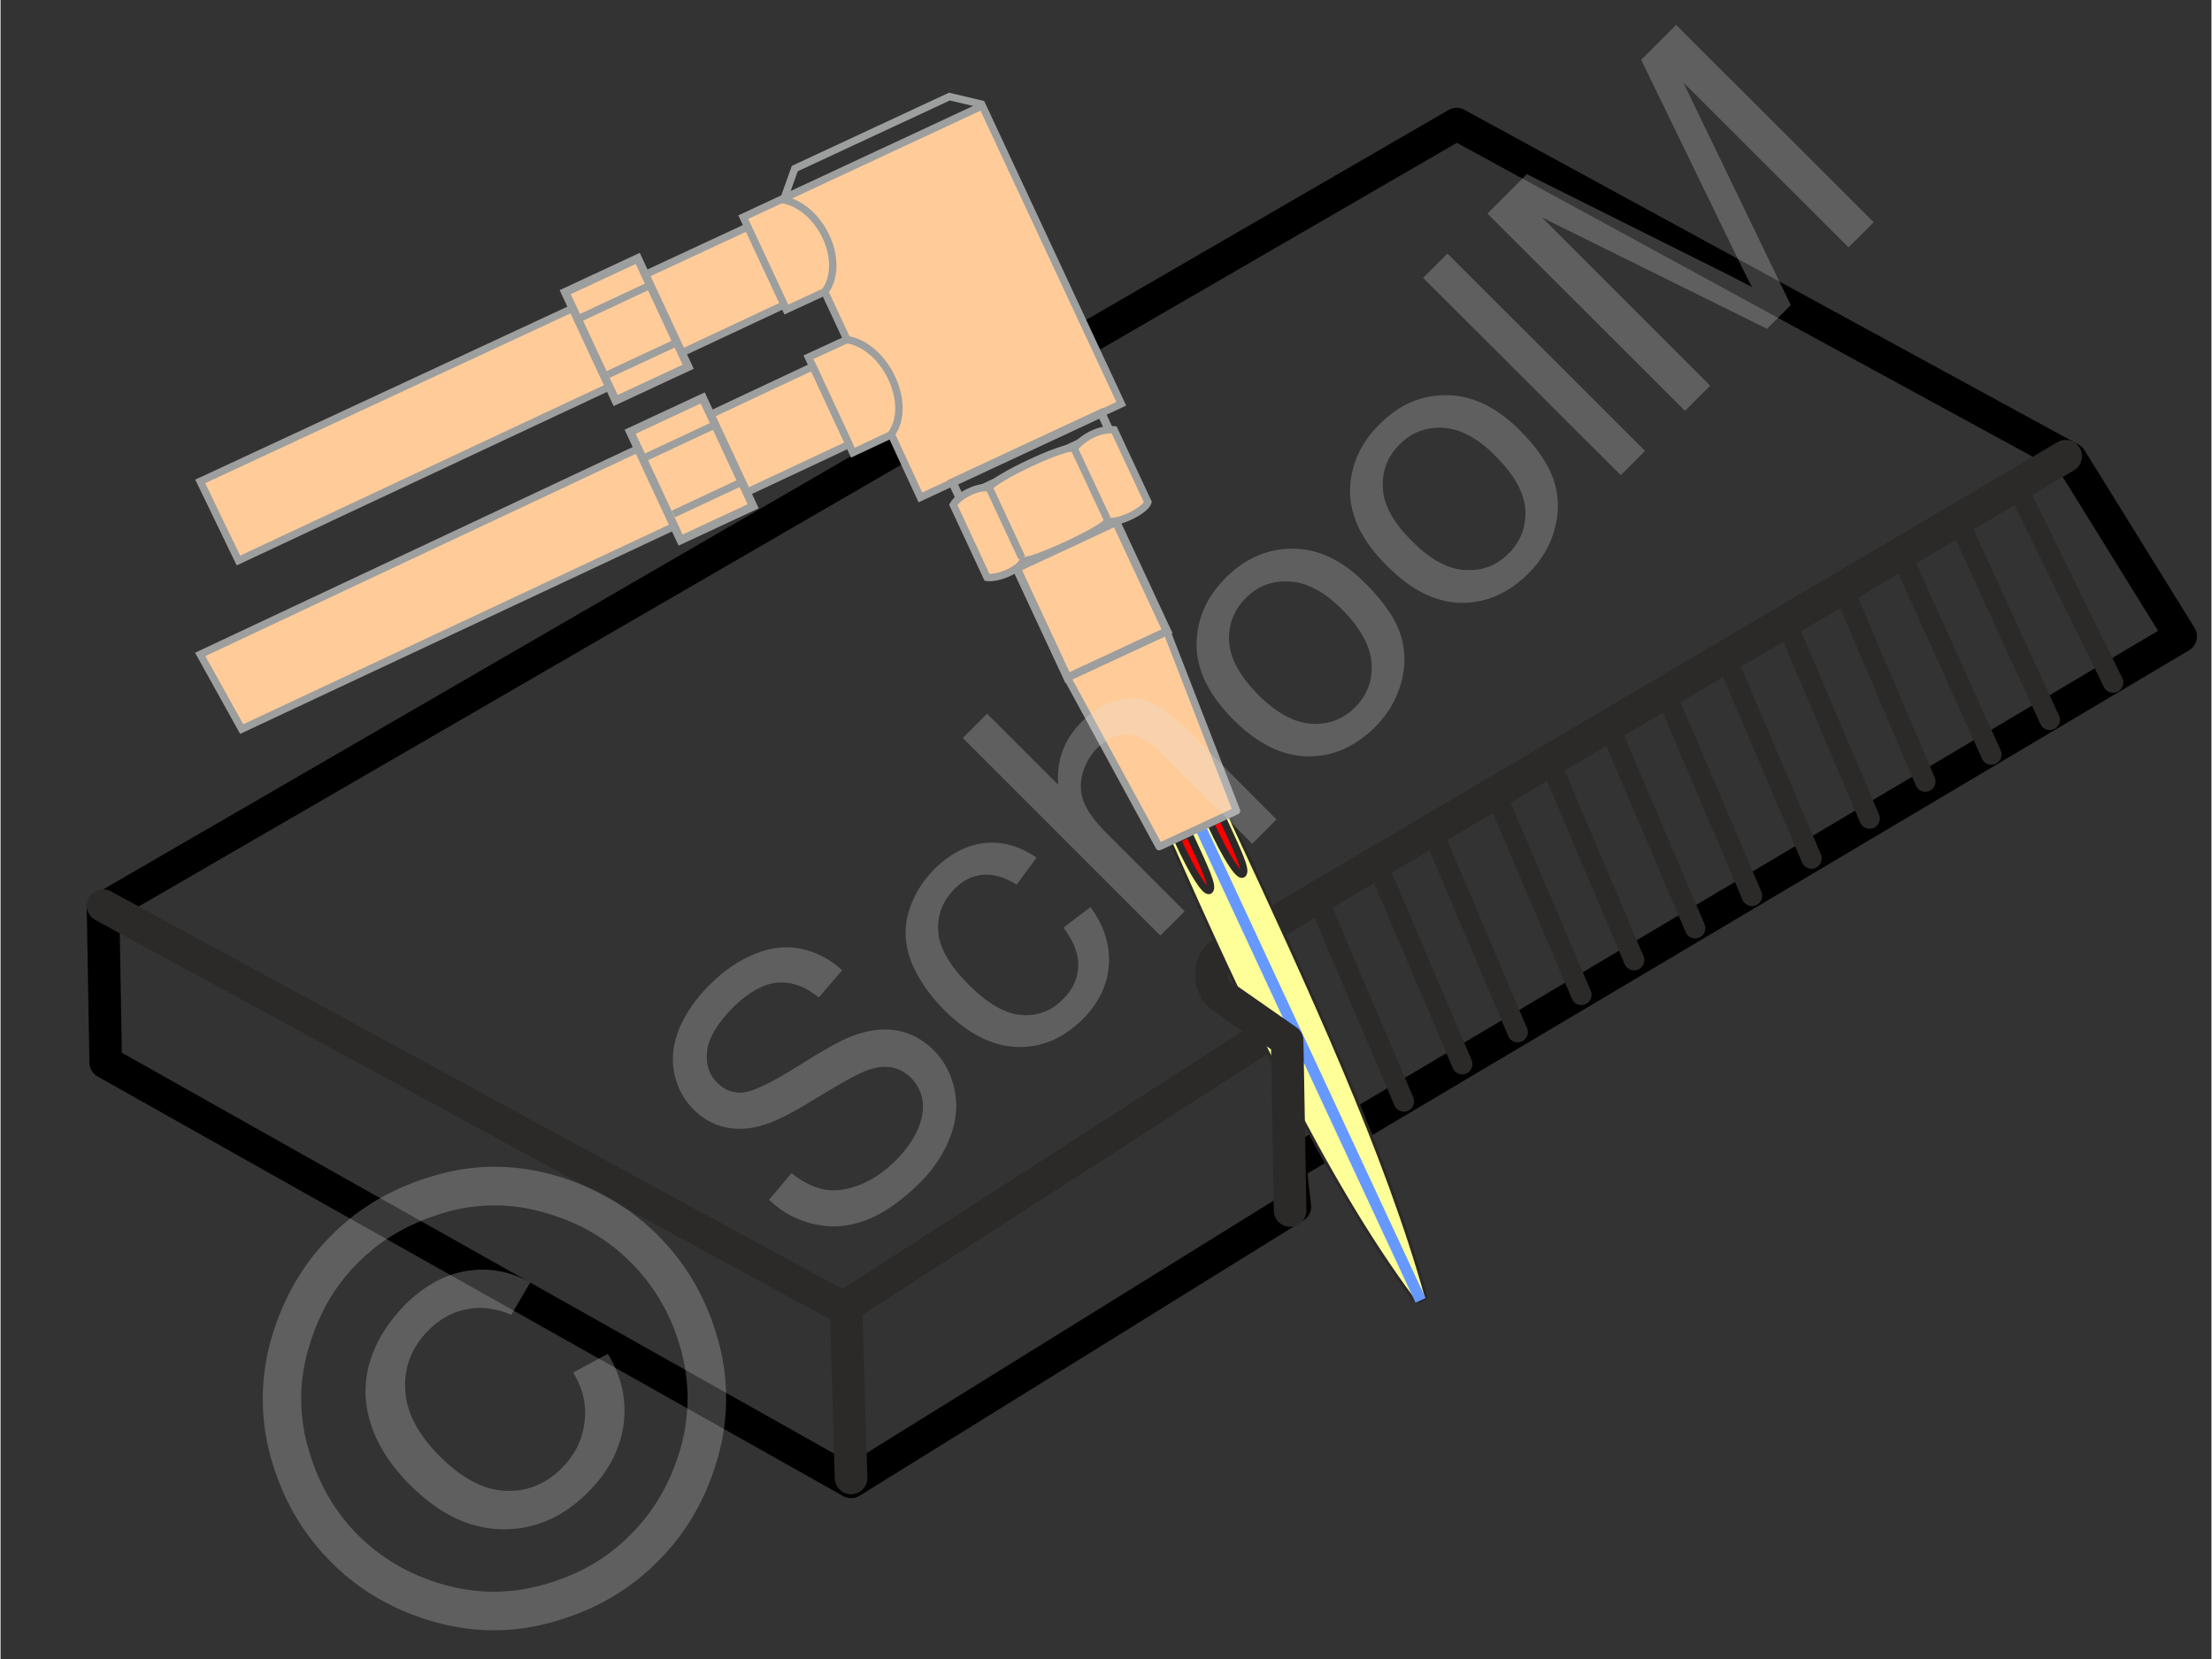 <svg xmlns="http://www.w3.org/2000/svg" width="240" height="180" style="shape-rendering:geometricPrecision;text-rendering:geometricPrecision;image-rendering:optimizeQuality;fill-rule:evenodd;clip-rule:evenodd" viewBox="0 0 74.63 56" xmlns:xlink="http://www.w3.org/1999/xlink"><rect x="0" y="0" width="74.63" height="56" fill="#333333" stroke="none"/><g id="Ebene_x0020_1"><g id="_1463685400"><g><polygon points="3.46,30.66 49.15,4.19 69.88,15.49 73.59,21.48 43.53,39.32 43.69,40.73 28.71,50.02 3.55,35.86" style="fill:none;stroke:#000;stroke-width:1.1;stroke-linecap:round;stroke-linejoin:round;stroke-miterlimit:22.926"/><path d="M3.46 30.57l24.98 13.58 14.45-9.31-1.68-1.22c-.41-.23-.48-1.13-.02-1.4L69.71 15.4" style="fill:none;stroke:#2b2a29;stroke-width:1.1;stroke-linecap:round;stroke-linejoin:round;stroke-miterlimit:22.926"/><line x1="28.54" y1="44.15" x2="28.71" y2="49.89" style="fill:none;stroke:#2b2a29;stroke-width:1.1;stroke-linecap:round;stroke-linejoin:round;stroke-miterlimit:22.926"/><line x1="42.56" y1="31.58" x2="45.41" y2="38.27" style="fill:none;stroke:#2b2a29;stroke-width:.69;stroke-linecap:round;stroke-linejoin:round;stroke-miterlimit:22.926"/><line x1="44.52" y1="30.49" x2="47.37" y2="37.18" style="fill:none;stroke:#2b2a29;stroke-width:.69;stroke-linecap:round;stroke-linejoin:round;stroke-miterlimit:22.926"/><line x1="56.27" y1="23.55" x2="59.12" y2="30.24" style="fill:none;stroke:#2b2a29;stroke-width:.69;stroke-linecap:round;stroke-linejoin:round;stroke-miterlimit:22.926"/><line x1="46.49" y1="29.23" x2="49.34" y2="35.92" style="fill:none;stroke:#2b2a29;stroke-width:.69;stroke-linecap:round;stroke-linejoin:round;stroke-miterlimit:22.926"/><line x1="48.37" y1="28.15" x2="51.21" y2="34.84" style="fill:none;stroke:#2b2a29;stroke-width:.69;stroke-linecap:round;stroke-linejoin:round;stroke-miterlimit:22.926"/><line x1="50.51" y1="26.89" x2="53.36" y2="33.58" style="fill:none;stroke:#2b2a29;stroke-width:.69;stroke-linecap:round;stroke-linejoin:round;stroke-miterlimit:22.926"/><line x1="52.3" y1="25.72" x2="55.14" y2="32.41" style="fill:none;stroke:#2b2a29;stroke-width:.69;stroke-linecap:round;stroke-linejoin:round;stroke-miterlimit:22.926"/><line x1="54.35" y1="24.64" x2="57.2" y2="31.33" style="fill:none;stroke:#2b2a29;stroke-width:.69;stroke-linecap:round;stroke-linejoin:round;stroke-miterlimit:22.926"/><line x1="58.28" y1="22.29" x2="61.13" y2="28.98" style="fill:none;stroke:#2b2a29;stroke-width:.69;stroke-linecap:round;stroke-linejoin:round;stroke-miterlimit:22.926"/><line x1="60.25" y1="20.95" x2="63.09" y2="27.63" style="fill:none;stroke:#2b2a29;stroke-width:.69;stroke-linecap:round;stroke-linejoin:round;stroke-miterlimit:22.926"/><line x1="62.12" y1="19.69" x2="64.97" y2="26.38" style="fill:none;stroke:#2b2a29;stroke-width:.69;stroke-linecap:round;stroke-linejoin:round;stroke-miterlimit:22.926"/><line x1="64.18" y1="18.78" x2="67.2" y2="25.47" style="fill:none;stroke:#2b2a29;stroke-width:.69;stroke-linecap:round;stroke-linejoin:round;stroke-miterlimit:22.926"/><line x1="66.14" y1="17.7" x2="69.17" y2="24.3" style="fill:none;stroke:#2b2a29;stroke-width:.69;stroke-linecap:round;stroke-linejoin:round;stroke-miterlimit:22.926"/><line x1="68.02" y1="16.35" x2="71.31" y2="23.04" style="fill:none;stroke:#2b2a29;stroke-width:.69;stroke-linecap:round;stroke-linejoin:round;stroke-miterlimit:22.926"/><g><polygon points="33.14,3.57 25.07,7.33 26.52,10.45 27.82,9.85 28.57,11.46 27.27,12.06 28.77,15.28 30.07,14.67 31.05,16.79 37.83,13.63" style="fill:#fc9;stroke:#9d9e9e;stroke-width:.25;stroke-miterlimit:22.926"/><path d="M26.37 6.73c1.33.23 2.19 2.13 1.45 3.12" style="fill:none;stroke:#9d9e9e;stroke-width:.25;stroke-miterlimit:22.926"/><path d="M28.57 11.46c1.33.23 2.23 2.22 1.49 3.2" style="fill:none;stroke:#9d9e9e;stroke-width:.25;stroke-miterlimit:22.926"/><polygon points="25.22,7.66 6.74,16.25 8.03,18.92 26.45,10.29" style="fill:#fc9;stroke:#9d9e9e;stroke-width:.25;stroke-miterlimit:22.926"/><polygon points="27.42,12.37 6.74,22.09 8.14,24.61 28.64,15" style="fill:#fc9;stroke:#9d9e9e;stroke-width:.25;stroke-miterlimit:22.926"/><rect transform="scale(-1.13 1.13) rotate(24.964 -26.952 -39.134)" width="2.39" height="3.57" style="fill:#fc9;stroke:#9d9e9e;stroke-width:.25;stroke-miterlimit:22.926"/><rect transform="scale(-1.13 1.13) rotate(24.964 -37.338 -41.433)" width="2.39" height="3.57" style="fill:#fc9;stroke:#9d9e9e;stroke-width:.25;stroke-miterlimit:22.926"/><line x1="21.88" y1="9.65" x2="19.53" y2="10.75" style="fill:none;stroke:#9d9e9e;stroke-width:.25;stroke-miterlimit:22.926"/><line x1="24.07" y1="14.36" x2="21.72" y2="15.46" style="fill:none;stroke:#9d9e9e;stroke-width:.25;stroke-miterlimit:22.926"/><line x1="22.87" y1="11.54" x2="20.51" y2="12.64" style="fill:none;stroke:#9d9e9e;stroke-width:.25;stroke-miterlimit:22.926"/><line x1="25.06" y1="16.25" x2="22.71" y2="17.35" style="fill:none;stroke:#9d9e9e;stroke-width:.25;stroke-miterlimit:22.926"/><rect transform="scale(-1.13 1.13) rotate(24.964 -44.32 -68.097)" width="4.9" height=".54" style="fill:none;stroke:#9d9e9e;stroke-width:.25;stroke-miterlimit:22.926"/><polyline points="33.17,3.53 32.03,3.26 26.81,5.69 26.47,6.64" style="fill:none;stroke:#9d9e9e;stroke-width:.25;stroke-miterlimit:22.926"/><rect transform="scale(-1.13 1.13) rotate(24.964 -51.868 -67.473)" width="3.28" height="3.61" style="fill:#fc9;stroke:#9d9e9e;stroke-width:.25;stroke-miterlimit:22.926"/><g><path d="M38.73 16.95l-1.14-2.44c-.48-.05-1.05.24-1.35.63-.2-.18-2.76 1.02-2.88 1.34-.23-.1-.98.18-1.2.56l1.14 2.45c.35.05 1.09-.24 1.22-.57.33.07 2.81-1.1 2.84-1.33.34.11 1.28-.35 1.37-.64z" style="fill:#fc9;stroke:#9d9e9e;stroke-width:.25;stroke-miterlimit:22.926"/><line x1="37.36" y1="17.53" x2="36.26" y2="15.18" style="fill:none;stroke:#9d9e9e;stroke-width:.25;stroke-miterlimit:22.926"/><line x1="34.47" y1="18.82" x2="33.37" y2="16.46" style="fill:none;stroke:#9d9e9e;stroke-width:.25;stroke-miterlimit:22.926"/></g><path d="M41.46 27.49c2.78 5.96 5.33 11.48 6.67 16.31-.16.13-.33.22-.46.03-2.95-3.96-5.71-9.81-8.18-15.42l1.97-.92z" style="fill:#ff9;stroke:#2b2a29;stroke-width:.1;stroke-miterlimit:22.926"/><rect transform="scale(-1.13 1.13) rotate(24.964 -73.585 -68.952)" width=".33" height="15.62" style="fill:#69f"/><path d="M41.24 27.6c.52 1.13.86 1.82.68 1.91-.13.06-.53-.53-1.08-1.72l.4-.19z" style="fill:red;stroke:#2b2a29;stroke-width:.24;stroke-miterlimit:22.926"/><path d="M40.12 28.15c.52 1.13.86 1.82.68 1.91-.13.06-.53-.53-1.08-1.73l.4-.18z" style="fill:red;stroke:#2b2a29;stroke-width:.24;stroke-miterlimit:22.926"/><polygon points="39.37,21.32 36.01,22.88 39.11,28.58 41.72,27.37" style="fill:#fc9;stroke:#9d9e9e;stroke-width:.25;stroke-linecap:round;stroke-linejoin:round;stroke-miterlimit:22.926"/></g><polyline points="41.48,33.77 43.43,35.13 43.53,40.86" style="fill:none;stroke:#2b2a29;stroke-width:1.1;stroke-linecap:round;stroke-linejoin:round;stroke-miterlimit:22.926"/></g><g><polygon points="0,0 74.63,0 74.63,56 0,56" style="fill:none"/><g><path d="M25.94 40.5l.76-.9c.37.3.74.48 1.1.55.36.07.75.02 1.19-.15.44-.17.84-.45 1.22-.82.34-.34.59-.69.75-1.05.15-.36.21-.69.16-.99-.05-.3-.18-.55-.39-.76-.2-.2-.45-.33-.72-.36-.28-.04-.61.03-1 .21-.24.11-.75.4-1.51.86-.76.47-1.33.76-1.7.87-.49.16-.93.18-1.34.09-.4-.09-.76-.29-1.06-.59-.34-.34-.56-.75-.66-1.24-.1-.48-.04-.98.17-1.5.22-.52.55-1 1-1.45.49-.5 1.01-.85 1.55-1.07.53-.22 1.06-.28 1.57-.17.51.1.97.35 1.38.72l-.79.92c-.46-.38-.93-.54-1.41-.5-.48.05-.97.33-1.49.84-.53.54-.82 1.03-.87 1.47-.05.44.06.79.34 1.07.24.24.52.35.85.33.32-.02.93-.3 1.81-.85.88-.56 1.51-.91 1.9-1.06.56-.21 1.08-.27 1.54-.18.45.09.86.31 1.22.67.35.36.58.79.69 1.31.11.51.07 1.05-.14 1.6-.21.56-.55 1.07-1.02 1.55-.61.6-1.2 1.02-1.78 1.25-.59.23-1.17.29-1.75.16-.59-.12-1.11-.39-1.57-.83zm9.94-9.19l.91-.69c.47.64.67 1.29.62 1.97-.05.67-.34 1.27-.87 1.8-.66.66-1.4.98-2.24.95-.83-.03-1.65-.45-2.45-1.25-.52-.53-.89-1.07-1.11-1.63-.22-.56-.25-1.12-.09-1.67.16-.54.45-1.03.86-1.44.53-.53 1.09-.82 1.69-.89.6-.07 1.19.09 1.77.49l-.67.91c-.4-.25-.78-.36-1.14-.33-.35.03-.67.18-.94.46-.42.41-.6.89-.57 1.45.04.55.38 1.14 1.01 1.78.65.65 1.25 1 1.79 1.04.54.05 1.02-.13 1.41-.53.33-.32.5-.69.52-1.1.02-.41-.15-.85-.5-1.32zm3.27.27l-6.67-6.67.82-.82 2.4 2.4c-.06-.82.2-1.53.78-2.11.35-.35.73-.59 1.14-.71.4-.13.78-.12 1.15.01.36.14.77.45 1.25.92l3.05 3.06-.82.82-3.05-3.06c-.41-.41-.8-.62-1.16-.63-.36-.01-.7.15-1.03.47-.24.24-.4.53-.49.87-.09.34-.07.66.06.97.12.3.37.64.75 1.02l2.64 2.64-.82.82zm2.46-7.29c-.89-.9-1.3-1.8-1.23-2.73.05-.78.38-1.46.98-2.06.66-.66 1.43-.99 2.28-.98.86.01 1.67.4 2.43 1.17.62.62 1.02 1.2 1.19 1.74.17.54.17 1.09.01 1.65-.16.55-.45 1.04-.87 1.46-.68.67-1.44 1.01-2.29.99-.85-.01-1.69-.43-2.5-1.24zm.84-.84c.62.62 1.22.94 1.79.98.58.04 1.08-.15 1.49-.56.4-.41.59-.9.55-1.48-.04-.58-.37-1.19-1-1.82-.6-.6-1.19-.91-1.76-.94-.58-.04-1.08.15-1.48.55-.41.41-.6.9-.57 1.48.04.58.37 1.17.98 1.79zm4.35-4.35c-.9-.89-1.31-1.8-1.24-2.73.06-.77.39-1.46.99-2.05.66-.67 1.42-.99 2.28-.98.85.01 1.66.4 2.43 1.16.62.62 1.01 1.2 1.18 1.75.17.54.17 1.09.01 1.64-.15.55-.45 1.04-.87 1.46-.68.68-1.44 1.01-2.29 1-.85-.02-1.68-.43-2.49-1.25zm.84-.84c.61.62 1.21.95 1.79.98.58.04 1.07-.15 1.48-.56.41-.41.59-.9.56-1.48-.04-.58-.38-1.18-1.01-1.81-.59-.6-1.18-.91-1.76-.95-.58-.03-1.07.15-1.47.56-.42.41-.6.9-.57 1.48.03.57.36 1.17.98 1.78zm7.05-2.22l-6.67-6.66.82-.82 6.67 6.66-.82.82zm2.17-2.17l-6.67-6.66 1.33-1.33 6.29 3.14c.59.29 1.02.52 1.31.67-.17-.32-.4-.8-.71-1.43l-3.03-6.24L56.56.84l6.67 6.66-.85.85-5.58-5.57 3.63 7.52-.8.8-7.6-3.76 5.68 5.68-.85.85z" style="fill:#e6e6e6;fill-rule:nonzero;fill-opacity:.251"/><path d="M11.17 41.7c.92-.93 2.06-1.6 3.42-2 1.35-.41 2.72-.42 4.1-.03 1.37.39 2.54 1.07 3.5 2.03.95.95 1.62 2.1 2.01 3.46a7.26 7.26 0 010 4.08c-.39 1.36-1.06 2.52-2.02 3.47-.95.96-2.11 1.63-3.47 2.02-1.36.4-2.72.4-4.09.01-1.36-.39-2.52-1.06-3.46-2.01-.96-.96-1.64-2.13-2.03-3.51a7.33 7.33 0 01.03-4.1c.41-1.36 1.08-2.5 2.01-3.42zm.91.91c-.78.77-1.34 1.73-1.67 2.86a5.944 5.944 0 00-.02 3.42c.32 1.15.88 2.13 1.68 2.93.79.79 1.76 1.35 2.89 1.67 1.14.32 2.27.32 3.41-.01 1.14-.32 2.11-.88 2.9-1.68.79-.79 1.35-1.76 1.68-2.9a6.14 6.14 0 000-3.4c-.32-1.13-.88-2.1-1.68-2.89-.79-.8-1.77-1.36-2.92-1.68a5.944 5.944 0 00-3.42.02c-1.13.34-2.08.89-2.85 1.66zm7.25 3.72l1.17-.63c.46.75.64 1.55.53 2.39-.12.84-.51 1.59-1.19 2.27-.85.86-1.83 1.28-2.92 1.26-1.09-.02-2.13-.52-3.11-1.51-.64-.64-1.08-1.32-1.31-2.04-.23-.71-.24-1.42-.03-2.11s.61-1.33 1.18-1.91c.65-.65 1.35-1.03 2.09-1.15.74-.12 1.45.01 2.14.39l-.64 1.09c-.51-.22-1.01-.28-1.49-.19-.48.09-.92.33-1.3.71-.56.56-.83 1.23-.79 1.99.03.76.42 1.52 1.16 2.26.75.75 1.48 1.14 2.21 1.17.72.04 1.36-.21 1.91-.76.44-.44.7-.95.77-1.54.08-.58-.05-1.15-.38-1.69z" style="fill:#e6e6e6;fill-rule:nonzero;fill-opacity:.251"/></g></g></g></g></svg>